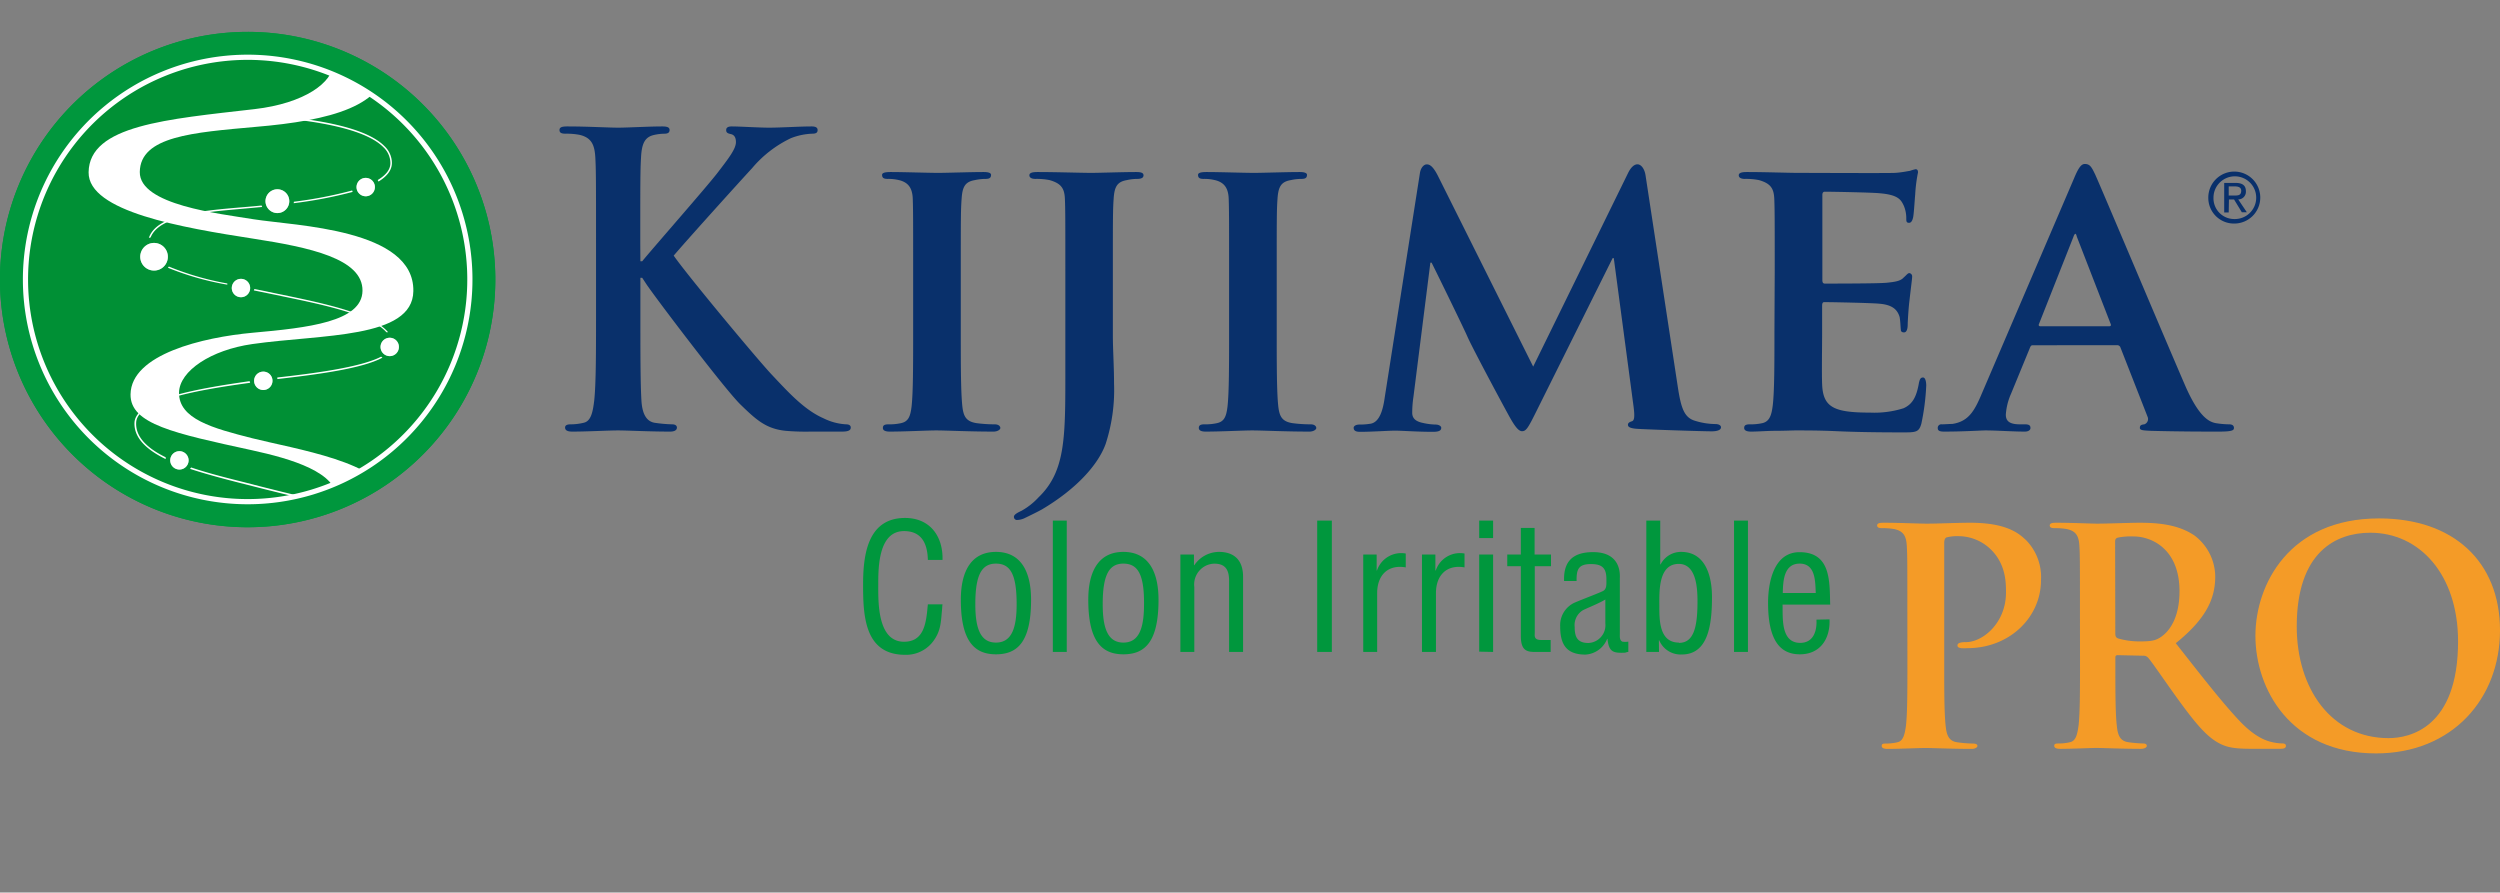 <svg xmlns="http://www.w3.org/2000/svg" viewBox="0 0 443.52 158.34"><rect x="0" y="0" width="443.52" height="158.34" fill="#808080" stroke="none"/><defs><clipPath id="a" transform="translate(0 5.66)"><path d="M4.52 43.93a39.42 39.42 0 1139.41 39.41A39.42 39.42 0 014.52 43.93z" stroke="#fff" stroke-width=".92" fill="#009035"/></clipPath><clipPath id="b" transform="translate(0 5.66)"><path fill="none" d="M5.25 4.23h80.07V84.3H5.25z"/></clipPath><style>.d{fill:#00973d}.h,.i,.j{fill:#fff}.i,.j{opacity:.51;mix-blend-mode:darken}.j{opacity:.52}.l{fill:#09306b}.m{fill:#f49b27}</style></defs><g style="isolation:isolate"><path class="d" d="M0 49.59a43.94 43.94 0 1143.93 43.94A43.93 43.93 0 010 49.59z"/><path class="d" d="M43.93 5.66a43.94 43.94 0 1043.94 43.93A43.93 43.93 0 0043.93 5.66zm0 83.34a39.41 39.41 0 1139.42-39.41A39.41 39.41 0 0143.93 89z"/><path d="M4.52 49.59A39.42 39.42 0 1143.93 89 39.42 39.42 0 014.52 49.59z" fill="#009035"/><g clip-path="url(#a)"><g clip-path="url(#b)"><path class="h" d="M40.33 50.42a.62.62 0 010-.13 50.33 50.33 0 01-10.37-3l-.17.21a50.3 50.3 0 0010.53 3zM50.27 52.6c7.08 1.47 15.57 3.23 18.29 6.35a1 1 0 01.3 0c-2.71-3.29-11.34-5.12-18.54-6.61l-2.64-.55c-.83-.18-1.69-.35-2.54-.52a2.72 2.72 0 01-.11.25l2.59.53zM46.41 36.46c-1.09.11-2.23.21-3.42.31-7.16.6-15.19 1.29-16.58 5.43l.31-.07c1.5-3.84 9.28-4.47 16.28-5.09l3.51-.32a2 2 0 01-.1-.26zM52.1 36.05a77.47 77.47 0 0010.46-2 2.58 2.58 0 01-.08-.26 75.53 75.53 0 01-10.34 2 2.51 2.51 0 01-.04.26zM68.2 25.92c-5.57-5.65-26.73-5.71-27.63-5.71v.27c.22 0 21.94.06 27.44 5.63a3.91 3.91 0 011.25 2.83c0 1.18-.87 2.17-2.25 3l.14.27c1.49-.91 2.36-2 2.38-3.27a4.15 4.15 0 00-1.33-3.02zM49.2 67.02a1.79 1.79 0 010 .23c7-.8 15.07-1.85 18.65-3.8a1.77 1.77 0 01-.24-.17C64 65.15 55.87 66.22 49.2 66.97zM29.4 81.45a1.73 1.73 0 010-.32c-3.23-1.59-5.4-3.59-5.24-6.22.24-3.9 11.13-5.75 20.22-7a1.61 1.61 0 01-.09-.29c-9.18 1.31-20.17 3.19-20.43 7.32-.14 2.72 2.14 4.85 5.54 6.51zM45.86 105.55c1.48-.22 3-.39 4.7-.56 7.78-.84 16.6-1.79 16.82-8.14.18-5.35-8.75-7.52-17.38-9.61l-4-1-2.64-.68c-3.08-.77-6.43-1.61-9.45-2.63a2.43 2.43 0 01-.2.25c3.06 1 6.45 1.89 9.57 2.68l2.65.67c1.31.34 2.69.67 4 1 8.53 2.07 17.33 4.21 17.16 9.31-.21 6.09-8.89 7-16.55 7.85-1.66.18-3.23.35-4.71.56-11.3 1.64-21.77 3.91-21.85 9.46a5.86 5.86 0 001.85 4.29c5.66 5.72 22.48 6.27 26.33 6.33h.77v-.3c-.21 0-20.7 0-26.89-6.24a5.56 5.56 0 01-1.76-4.08c.07-6.05 14.6-8.15 21.58-9.16z"/><path class="h" d="M46.54 138.96c15.42-1.77 29.25-2.84 29.36-11.18.09-7-16.63-9.82-29.22-11.77-10-1.55-19.45-3.54-19.37-9.25.07-5.51 9.67-6.56 19.48-7.45 8.78-.79 21.57-3.8 21.67-10.93.08-6.23-16.34-8.77-23.7-10.63-7-1.78-13.08-3.41-13-8.13.1-3.82 5.66-7.53 13-8.58 12.28-1.76 28.46-.91 28.57-9.39C73.52 40.59 52.45 40.08 45 38.9c-6.1-1-20.28-2.54-20.2-8.39.09-6.35 9.47-7 20.54-8 13.3-1.12 23.33-3.72 23.44-11.68C68.93-.62 41.08-.02 41.08-.02v1.1c9 1.4 18.15 4.15 18.07 10.11-.05 3.44-5.15 7.15-14 8.17-15.49 1.79-29.32 2.86-29.43 11.2-.1 7 16.63 9.83 29.21 11.78 10 1.55 19.46 3.54 19.38 9.25-.07 5.5-9.67 6.56-19.48 7.44-8.78.8-21.57 3.8-21.67 10.93-.07 5.29 7.75 6.91 21.47 9.9 7.13 1.56 15.26 3.94 15.19 8.86 0 3.82-5.66 7.53-13 8.58-12.28 1.76-28.46.91-28.57 9.39-.16 11.06 20.92 11.58 28.38 12.76 6.11 1 20.29 2.53 20.21 8.38-.09 6.36-9.47 7-20.55 8-13.29 1.09-23.29 3.7-23.43 11.65-.15 11.46 27.69 10.86 27.69 10.86v-1.11c-9-1.4-18.15-4.14-18.07-10.11.09-3.46 5.19-7.15 14.06-8.16z"/><path class="h" d="M27.36 43.1a2.45 2.45 0 102.42 2.48 2.45 2.45 0 00-2.42-2.48z"/><path class="i" d="M27.36 43.1a2.45 2.45 0 102.42 2.48 2.45 2.45 0 00-2.42-2.48z"/><path class="h" d="M64.9 31.56a1.63 1.63 0 101.61 1.65 1.63 1.63 0 00-1.61-1.65zM49.25 33.58a2.11 2.11 0 102.07 2.13 2.11 2.11 0 00-2.07-2.13z"/><path class="j" d="M49.25 33.58a2.11 2.11 0 102.07 2.13 2.11 2.11 0 00-2.07-2.13zM64.9 31.56a1.63 1.63 0 101.61 1.65 1.63 1.63 0 00-1.61-1.65z"/><path class="h" d="M69.16 59.92a1.63 1.63 0 00-1.65 1.61 1.63 1.63 0 101.65-1.61z"/><path class="i" d="M69.16 59.92a1.63 1.63 0 00-1.65 1.61 1.63 1.63 0 101.65-1.61z"/><path class="h" d="M42.77 49.47a1.63 1.63 0 101.61 1.65 1.63 1.63 0 00-1.61-1.65z"/><path class="i" d="M42.77 49.47a1.63 1.63 0 101.61 1.65 1.63 1.63 0 00-1.61-1.65z"/><path class="h" d="M46.73 65.93a1.63 1.63 0 101.61 1.65 1.62 1.62 0 00-1.61-1.65z"/><path class="i" d="M46.73 65.93a1.63 1.63 0 101.61 1.65 1.62 1.62 0 00-1.61-1.65z"/><path class="h" d="M31.86 80.04a1.63 1.63 0 101.6 1.62 1.64 1.64 0 00-1.6-1.62z"/><path class="i" d="M31.86 80.04a1.63 1.63 0 101.6 1.62 1.64 1.64 0 00-1.6-1.62z"/></g></g><path d="M4.52 49.59A39.42 39.42 0 1143.93 89 39.42 39.42 0 014.52 49.59z" fill="none" stroke="#fff" stroke-width=".92"/><path class="l" d="M113.61 46.35h.32c2.18-2.65 11.56-13.32 13.42-15.76s3.21-4.15 3.21-5.37c0-.78-.26-1.29-.9-1.43s-.83-.29-.83-.72.32-.64 1-.64c1.35 0 4.88.22 6.62.22 2 0 5.52-.22 7.51-.22.64 0 1.09.14 1.09.64s-.32.65-1 .65a11.46 11.46 0 00-3.73.79 20.54 20.54 0 00-6.93 5.37c-2 2.15-11.69 12.89-13.87 15.47 2.31 3.36 14.9 18.47 17.4 21.12 2.83 3 5.72 6.23 9.18 7.74a10.16 10.16 0 004 1.07c.44 0 .83.14.83.57s-.32.72-1.54.72h-5.59a41.11 41.11 0 01-4.43-.14c-3.47-.36-5.2-1.94-8-4.66S116 52.44 114.64 50.36l-.71-1.08h-.32v6.52c0 6.59 0 12.25.19 15.33.13 2 .71 3.58 2.31 3.87a24.87 24.87 0 003.15.28c.51 0 .83.22.83.57 0 .51-.51.72-1.22.72-3.59 0-7.64-.21-9.24-.21s-5.53.21-8.09.21c-.84 0-1.29-.21-1.29-.72 0-.35.26-.57 1-.57a9.67 9.67 0 002.31-.28c1.28-.29 1.61-1.87 1.86-3.94.32-3 .32-8.67.32-15.26V43.2c0-10.89 0-12.89-.12-15.18s-.65-3.58-2.77-4.09a12.07 12.07 0 00-2.5-.21c-.71 0-1.09-.14-1.09-.65s.45-.64 1.41-.64c3.4 0 7.45.22 9 .22s5.59-.22 7.77-.22c.9 0 1.35.14 1.35.64s-.39.65-.9.65a8.82 8.82 0 00-1.8.21c-1.73.36-2.25 1.58-2.37 4.09-.13 2.29-.13 4.29-.13 15.18zM162 48.14c0-9.24 0-11-.07-12.89s-.79-2.79-2.15-3.22a7.82 7.82 0 00-2.29-.29c-.64 0-1-.14-1-.72 0-.35.5-.5 1.5-.5 2.37 0 6.66.15 8.45.15 1.58 0 5.66-.15 8.09-.15.79 0 1.29.15 1.29.5 0 .58-.35.72-1 .72a9 9 0 00-1.86.21c-1.72.29-2.22 1.15-2.36 3.3-.15 1.93-.15 3.65-.15 12.89v10.74c0 5.87 0 10.74.29 13.32.21 1.65.64 2.58 2.51 2.87a24 24 0 003.22.21c.71 0 1 .36 1 .65s-.5.64-1.22.64c-4.15 0-8.45-.21-10.17-.21-1.43 0-5.72.21-8.23.21-.79 0-1.22-.21-1.22-.64s.22-.65 1-.65a9.47 9.47 0 002.22-.21c1.29-.29 1.65-1.15 1.87-2.94.28-2.51.28-7.38.28-13.25zM189 48.14c0-9.24 0-11-.08-12.89s-.71-2.72-2.72-3.3a11.8 11.8 0 00-2.5-.21c-.65 0-1.08-.21-1.08-.64s.5-.58 1.43-.58c3.3 0 7.88.15 9.53.15 1.5 0 5.51-.15 8-.15.86 0 1.29.15 1.29.58s-.36.64-1.15.64a8.36 8.36 0 00-1.79.21c-1.72.29-2.22 1.15-2.36 3.3-.14 1.93-.14 3.65-.14 12.89v11.31c0 2.58.21 5.52.21 8.6a30.92 30.92 0 01-1.5 10.74c-1.36 3.72-5.23 8-11.32 11.6-.79.43-1.79.93-3.15 1.58a3.31 3.31 0 01-1.29.28.54.54 0 01-.5-.57c0-.29.29-.57 1.36-1.07a12.09 12.09 0 003-2.37c4.83-4.65 4.76-10.67 4.76-22.58zM218.05 48.14c0-9.24 0-11-.07-12.89s-.79-2.79-2.15-3.22a7.86 7.86 0 00-2.29-.29c-.64 0-1-.14-1-.72 0-.35.5-.5 1.5-.5 2.36 0 6.66.15 8.45.15 1.57 0 5.66-.15 8.09-.15.79 0 1.29.15 1.29.5 0 .58-.36.72-1 .72a8.84 8.84 0 00-1.86.21c-1.72.29-2.22 1.15-2.37 3.3-.14 1.93-.14 3.65-.14 12.89v10.74c0 5.87 0 10.74.29 13.32.21 1.65.64 2.58 2.5 2.87a24.12 24.12 0 003.23.21c.71 0 1 .36 1 .65s-.5.64-1.22.64c-4.15 0-8.45-.21-10.17-.21-1.43 0-5.73.21-8.23.21-.79 0-1.22-.21-1.22-.64s.22-.65 1-.65a9.47 9.47 0 002.22-.21c1.29-.29 1.65-1.15 1.87-2.94.28-2.51.28-7.38.28-13.25zM251.9 30.74c.14-1 .72-1.58 1.22-1.58s1.07.29 1.93 1.94L272 65.04l16.85-34.38c.5-1 1.08-1.51 1.65-1.51s1.22.65 1.43 1.94l5.73 37.57c.58 3.8 1.15 5.44 3.08 6a12.45 12.45 0 003.58.57c.57 0 1 .22 1 .57 0 .51-.72.72-1.65.72-1.58 0-10.53-.29-13-.43-1.5-.07-1.86-.36-1.86-.72s.29-.5.72-.64.5-.86.28-2.58L286.3 45.8h-.21l-13.57 27.26c-1.42 2.87-1.78 3.44-2.5 3.44s-1.5-1.22-2.51-3.08c-1.51-2.76-6.51-12.1-7.23-13.82-.5-1.15-4.22-8.81-6.3-13h-.22l-3 23.78a19 19 0 00-.22 2.86c0 1.15.86 1.58 1.93 1.8a11.21 11.21 0 002.22.28c.58 0 1 .29 1 .57 0 .58-.58.72-1.51.72-2.65 0-5.51-.21-6.66-.21s-4.22.21-6.23.21c-.64 0-1.14-.14-1.14-.72 0-.28.36-.57 1-.57a11.62 11.62 0 001.93-.14c1.72-.22 2.3-2.65 2.58-4.66zM314.85 48.14c0-9.24 0-11-.08-12.89s-.71-2.72-2.72-3.3a11.8 11.8 0 00-2.5-.21c-.65 0-1.08-.21-1.08-.64s.5-.58 1.44-.58c3.29 0 7.3.15 9.09.15 2 0 16 .07 17.19 0s2.14-.29 2.65-.36a7.14 7.14 0 011-.29c.36 0 .43.29.43.57a26.68 26.68 0 00-.5 3.94c-.07.65-.22 3.3-.36 4-.07.29-.22 1-.72 1s-.5-.29-.5-.79a5.66 5.66 0 00-.43-2.22c-.5-1.08-1-1.94-4.15-2.22-1.08-.15-8.59-.29-9.88-.29-.29 0-.43.22-.43.57v15.08c0 .36.07.65.43.65 1.43 0 9.59 0 11-.15s2.43-.28 3-.93c.5-.43.72-.78 1-.78a.58.58 0 01.5.64c0 .36-.15 1.36-.5 4.44-.15 1.22-.29 3.65-.29 4.08s-.07 1.36-.65 1.36c-.43 0-.57-.21-.57-.5-.07-.64-.07-1.43-.21-2.22-.36-1.21-1.15-2.15-3.51-2.36-1.15-.14-8.31-.29-9.88-.29-.29 0-.36.29-.36.65v4.87c0 2.07-.08 7.23 0 9 .14 4.15 2.07 5.08 8.52 5.08a17.13 17.13 0 005.94-.78c1.58-.72 2.29-2 2.72-4.52.15-.64.29-.93.72-.93s.57.79.57 1.44a41 41 0 01-.86 6.73c-.43 1.57-1 1.57-3.36 1.57-4.73 0-8.52-.07-11.6-.21s-5.45-.14-7.31-.14c-.71 0-2.07.07-3.58.07s-3.08.14-4.37.14c-.78 0-1.22-.21-1.22-.64s.22-.65 1-.65a9.53 9.53 0 002.22-.21c1.29-.29 1.65-1.44 1.86-3.23.29-2.58.29-7.37.29-13zM360.72 61.25c-.36 0-.43.07-.58.42l-3.36 8.17a10.89 10.89 0 00-.93 3.72c0 1.08.57 1.72 2.5 1.72h.93c.79 0 .94.29.94.65s-.36.64-1 .64c-2.07 0-5-.21-7-.21-.64 0-4 .21-7.3.21-.79 0-1.15-.14-1.15-.64a.63.63 0 01.72-.65c.57 0 1.29-.07 1.86-.07 2.87-.43 3.94-2.29 5.23-5.37L368 31.53c.72-1.72 1.22-2.44 1.86-2.44.93 0 1.22.57 1.87 1.93 1.5 3.37 12 28.29 16 37.53 2.43 5.51 4.22 6.3 5.37 6.52a15.43 15.43 0 002.36.21c.57 0 .86.22.86.65s-.36.64-2.72.64-6.81 0-12.1-.14c-1.15-.07-1.87-.07-1.87-.5s.15-.58.79-.65a1 1 0 00.57-1.36l-4.8-12.26a.61.61 0 00-.65-.42zm13.46-3.37c.29 0 .36-.14.29-.36l-6-15.47c-.07-.21-.14-.57-.28-.57s-.29.36-.36.57l-6.09 15.4c-.14.29 0 .43.22.43zM391.77 35.06a4.61 4.61 0 114.62 4.6 4.55 4.55 0 01-4.62-4.6zm4.62 3.8a3.79 3.79 0 10-3.7-3.8 3.68 3.68 0 003.7 3.8zm-1-1.17h-.8v-5.24h2c1.24 0 1.85.45 1.85 1.49a1.36 1.36 0 01-1.36 1.44l1.53 2.28h-.89l-1.38-2.27h-.91zm.95-3c.67 0 1.27 0 1.27-.85 0-.65-.59-.77-1.14-.77h-1.08v1.62z"/><path class="m" d="M338.38 108.11c0-8.07 0-9.56-.1-11.26s-.54-2.65-2.29-3a11.56 11.56 0 00-2.07-.15c-.58 0-.9-.11-.9-.48s.37-.48 1.17-.48c2.81 0 6.16.16 7.65.16 2.17 0 5.25-.16 7.7-.16 6.64 0 8.76 2 10 3.19a9.36 9.36 0 012.55 7c0 6.54-5.52 12.06-13.07 12.06a8.32 8.32 0 01-1.11 0c-.27-.06-.64-.11-.64-.48s.37-.59 1.49-.59c3 0 7.12-3.39 7.12-8.81 0-1.75 0-5.26-3-7.92a8.25 8.25 0 00-5.47-2.07 7.44 7.44 0 00-2.07.22c-.26.1-.42.42-.42 1v21.12c0 4.89 0 9.08.26 11.36.16 1.49.48 2.66 2.07 2.87a21.69 21.69 0 002.71.22c.59 0 .85.15.85.42s-.42.53-1 .53c-3.5 0-6.85-.16-8.23-.16-1.22 0-4.57.16-6.69.16-.69 0-1.06-.16-1.06-.53s.21-.42.84-.42a8.45 8.45 0 001.92-.22c1.06-.21 1.32-1.38 1.54-2.92.26-2.23.26-6.42.26-11.31zM369 108.11c0-8.07 0-9.56-.1-11.26s-.54-2.65-2.29-3a11.56 11.56 0 00-2.07-.15c-.58 0-.9-.11-.9-.48s.37-.48 1.17-.48c2.81 0 6.16.16 7.27.16 1.81 0 5.85-.16 7.49-.16 3.35 0 6.91.32 9.77 2.28a9.21 9.21 0 013.66 7.25c0 3.93-1.6 7.49-7 11.84 4.72 6 8.39 10.73 11.52 14 3 3.09 5.1 3.46 5.9 3.62a8.93 8.93 0 001.48.16c.43 0 .64.15.64.42 0 .43-.37.53-1 .53h-5.2c-3 0-4.3-.26-5.68-1-2.29-1.22-4.31-3.72-7.28-7.8-2.12-2.93-4.57-6.54-5.26-7.33a1.1 1.1 0 00-.95-.38l-4.47-.1c-.26 0-.42.1-.42.42v.75c0 4.94 0 9.13.26 11.36.16 1.54.48 2.71 2.08 2.92a23.38 23.38 0 002.6.22c.42 0 .64.15.64.42s-.38.53-1.07.53c-3.08 0-7-.16-7.8-.16-1 0-4.36.16-6.48.16-.69 0-1.07-.16-1.07-.53s.22-.42.85-.42a8.45 8.45 0 001.92-.22c1.06-.21 1.32-1.38 1.54-2.92.26-2.23.26-6.42.26-11.31zm6.27 4.2c0 .58.11.79.48.95a13.69 13.69 0 004 .53c2.13 0 2.82-.21 3.78-.9 1.59-1.17 3.13-3.61 3.13-8 0-7.55-5-9.72-8.13-9.72a11.59 11.59 0 00-2.81.21c-.37.11-.48.32-.48.74z"/><path class="m" d="M400.13 112.79c0-9.09 6-20.82 21.93-20.82 13.23 0 21.46 7.7 21.46 19.86s-8.52 21.83-21.99 21.83c-15.24 0-21.4-11.47-21.4-20.87zm35.95 1c0-11.89-6.85-19.28-15.56-19.28-6.1 0-13.06 3.4-13.06 16.63 0 11 6.1 19.81 16.3 19.81 3.72 0 12.32-1.81 12.32-17.16z"/><path class="d" d="M164.61 99.34c-.06-2.76-1-5.12-4.23-5.12-4.51 0-4.57 6.36-4.57 9.43s-.19 10.2 4.57 10.2c3.1 0 3.76-2.51 4.07-5.06.06-.52.1-1 .16-1.58h2.6c-.07.47-.07 1-.13 1.43-.16 1.89-.25 3.32-1.38 4.93a6 6 0 01-5.1 2.6c-7.23 0-7.48-6.91-7.48-12.46 0-5.24.78-11.82 7.45-11.82 4.44 0 6.76 3.29 6.64 7.45zM176.69 116.08c-3.75 0-6.23-2.23-6.23-9.67 0-5.21 1.94-8.5 6.23-8.5s6.23 3.29 6.23 8.5c0 7.47-2.41 9.67-6.23 9.67zm0-16.09c-2.53 0-3.66 2-3.66 7.19 0 4.06.78 6.82 3.66 6.82s3.67-2.76 3.67-6.82c0-5.21-1.07-7.19-3.67-7.19zM186.78 115.66v-23.3h2.47v23.3zM199.3 116.08c-3.76 0-6.23-2.23-6.23-9.67 0-5.21 1.94-8.5 6.23-8.5s6.23 3.29 6.23 8.5c0 7.47-2.41 9.67-6.23 9.67zm0-16.09c-2.54 0-3.67 2-3.67 7.19 0 4.06.79 6.82 3.67 6.82s3.66-2.76 3.66-6.82c.04-5.21-1.06-7.19-3.66-7.19zM211.82 100.27h.06a5.32 5.32 0 014.36-2.36c2.6 0 4.29 1.36 4.29 4.4v13.35h-2.48V103c0-1.8-.59-3-2.59-3a3.58 3.58 0 00-2.45 1 3.69 3.69 0 00-1.13 3.13v11.53h-2.47V98.38h2.41zM233.68 115.66v-23.3h2.6v23.3zM244.23 101.2h.06a4.53 4.53 0 015.1-3v2.46c-3.19-.56-5.07 1.42-5.07 4.56v10.44h-2.47V98.38h2.38zM254.65 101.2h.07a4.52 4.52 0 015.1-3v2.46c-3.19-.56-5.07 1.42-5.07 4.56v10.44h-2.48V98.38h2.38zM262.42 95.46v-3.1h2.47v3.1zm0 20.15V98.38h2.47v17.28zM272.25 98.38h2.91v2.07h-2.88v11.75c0 .59-.22 1.34 1.16 1.34h1.66v2.12h-2.72c-1.48 0-2.57-.21-2.57-2.82v-12.39h-2.41v-2.07h2.41v-4.72h2.44zM288.88 115.66c-.19 0-.38.07-.57.13-2.1.09-2.88-.09-3.13-2.45h-.06a4.41 4.41 0 01-3.85 2.79c-3.48 0-4.48-1.92-4.48-5a4.39 4.39 0 012.5-4.19c1.41-.62 4.92-1.92 5.23-2.17.53-.4.47-1.09.47-2 0-2-.75-2.7-2.75-2.7-2.26 0-2.57 1-2.54 3h-2.22c-.13-3.57 1.66-5.12 5.16-5.12 5.17 0 4.73 4.28 4.73 4.68v9.89c0 .44-.06 1.06.44 1.31a3.21 3.21 0 001.07 0zm-4.08-9.3c-1.22.72-2.59 1.24-3.91 1.86a3.06 3.06 0 00-1.53 3c0 1.74.44 2.85 2.44 2.85a3.16 3.16 0 003-3.5zM294.32 115.66h-2.25v-23.3h2.47v7.78h.06a4.05 4.05 0 013.64-2.23c4.41 0 5.48 4.43 5.48 8 0 4.9-.66 10.2-5.36 10.2a4.12 4.12 0 01-4-2.51h-.06zm3.54-1.61c2.57 0 3.29-2.66 3.29-7.31 0-2.27-.16-6.7-3.32-6.7-3.66 0-3.45 4.93-3.45 7.44s-.03 6.52 3.48 6.52zM307.63 115.66v-23.3h2.47v23.3zM324.57 109.88c.15 3.38-1.6 6.2-5.26 6.2-3.29 0-5.64-2.17-5.64-9.12 0-3.62 1-9 5.58-9 5.63 0 5.32 5.27 5.44 9.3h-8.45c.06 2.33-.35 6.79 3.13 6.79 2.38 0 3-2.17 2.88-4.12zm-2.44-4.68c-.1-2 0-5.21-2.85-5.21s-2.95 3.16-3 5.21z"/></g></svg>